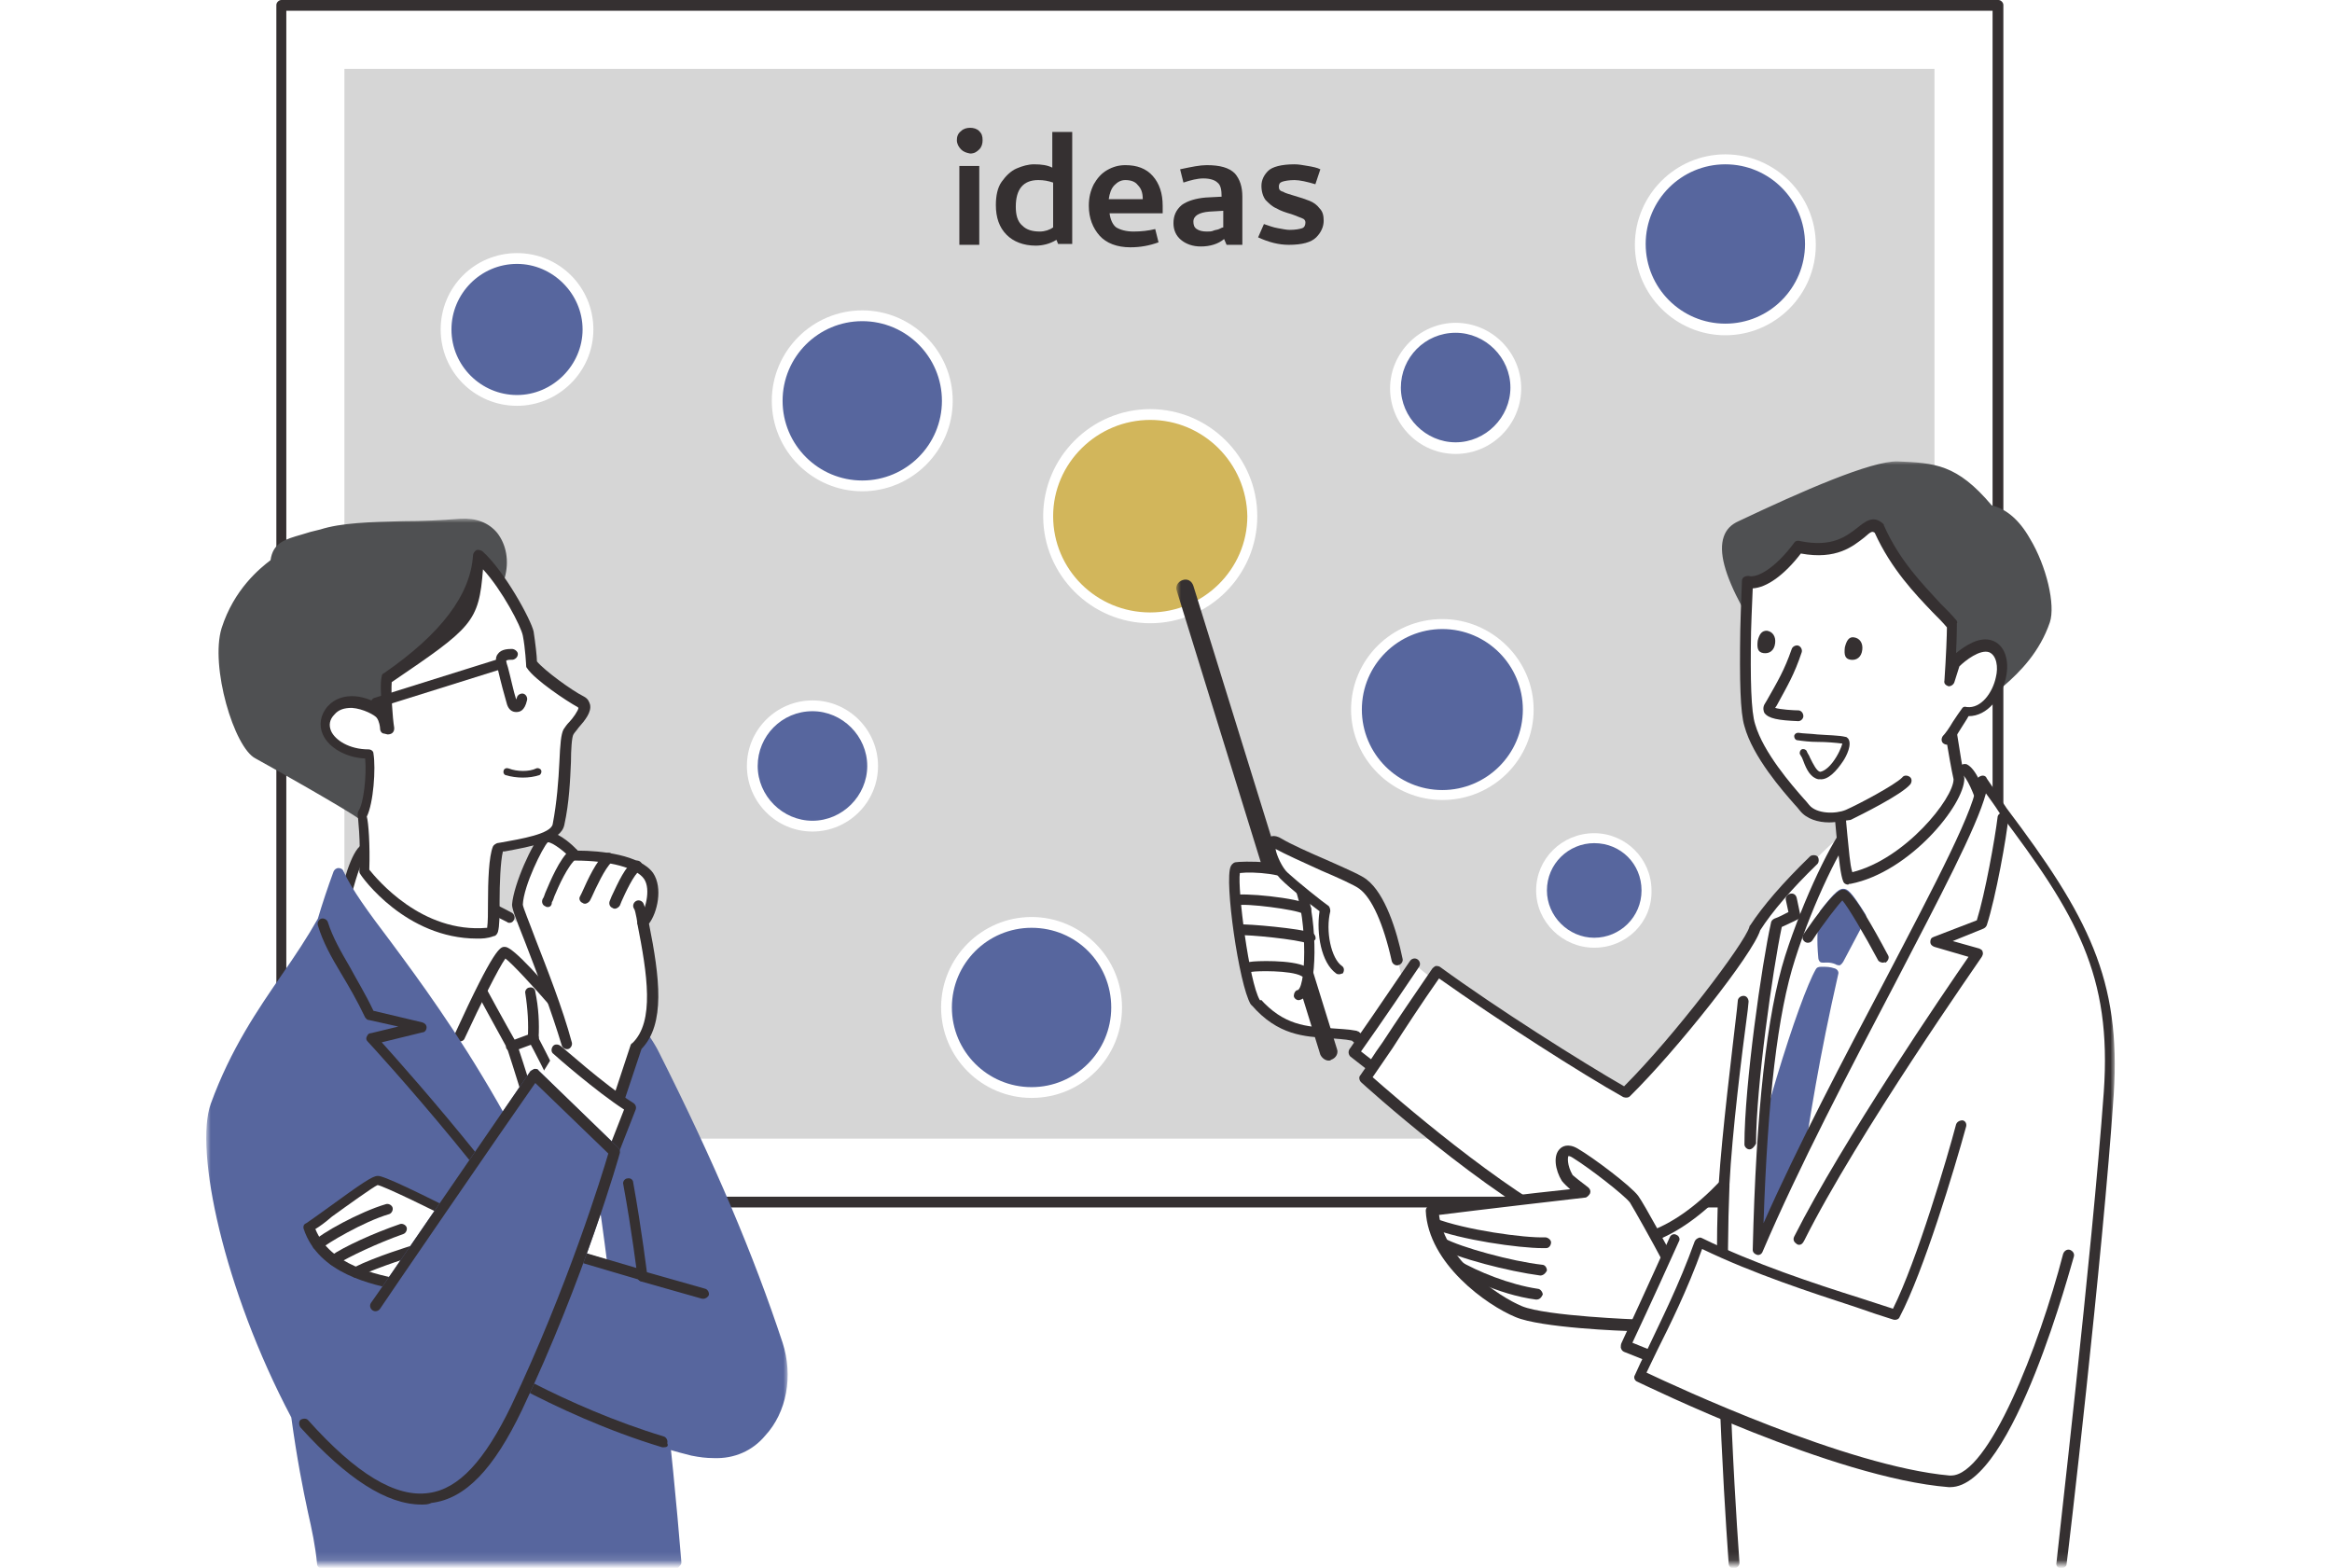 <?xml version="1.0" encoding="utf-8"?>
<!-- Generator: Adobe Illustrator 28.3.0, SVG Export Plug-In . SVG Version: 6.00 Build 0)  -->
<svg version="1.1" id="レイヤー_1" xmlns="http://www.w3.org/2000/svg" xmlns:xlink="http://www.w3.org/1999/xlink" x="0px"
	 y="0px" viewBox="0 0 281 189" style="enable-background:new 0 0 281 189;" xml:space="preserve">
<style type="text/css">
	.st0{fill:#FFFFFF;}
	.st1{fill:#353031;}
	.st2{fill:#D6D6D6;}
	.st3{fill:#D2B65B;}
	.st4{fill:#57669E;}
	.st5{fill:#FFFFFF;filter:url(#Adobe_OpacityMaskFilter);}
	.st6{mask:url(#mask0_893_8350_00000043441769373782584070000017934730915388715427_);}
	.st7{fill:#4F5052;}
	.st8{fill:#FFFFFF;filter:url(#Adobe_OpacityMaskFilter_00000159446095094355178140000003511806290064970131_);}
	.st9{mask:url(#mask1_893_8350_00000083795906173966860580000017088651273176897162_);}
</style>
<path class="st0" d="M240.8,0.6H33.9v144.2h206.9V0.6z"/>
<path class="st1" d="M240.8,145.5H33.9c-0.3,0-0.6-0.3-0.6-0.6V0.6c0-0.3,0.3-0.6,0.6-0.6h206.9c0.3,0,0.6,0.3,0.6,0.6v144.2
	C241.4,145.2,241.1,145.5,240.8,145.5z M34.5,144.2h205.6V1.3H34.5V144.2z"/>
<path class="st2" d="M233.8,137.9V7.6H40.9v130.3H233.8z"/>
<path class="st0" d="M233.8,138.5H40.9c-0.3,0-0.6-0.3-0.6-0.6V7.6c0-0.3,0.3-0.6,0.6-0.6h192.9c0.3,0,0.6,0.3,0.6,0.6v130.3
	C234.4,138.2,234.1,138.5,233.8,138.5z M41.5,137.2h191.6V8.3H41.5V137.2L41.5,137.2z"/>
<path class="st3" d="M138.6,74.5c6.8,0,12.3-5.5,12.3-12.3S145.4,50,138.6,50c-6.8,0-12.3,5.5-12.3,12.3S131.8,74.5,138.6,74.5z"/>
<path class="st0" d="M138.6,75.1c-7.1,0-12.9-5.8-12.9-12.9s5.8-12.9,12.9-12.9c7.1,0,12.9,5.8,12.9,12.9S145.7,75.1,138.6,75.1z
	 M138.6,50.6c-6.4,0-11.7,5.2-11.7,11.6c0,6.4,5.2,11.6,11.7,11.6c6.4,0,11.7-5.2,11.7-11.6C150.2,55.8,145,50.6,138.6,50.6z"/>
<path class="st4" d="M103.9,58.6c5.7,0,10.3-4.6,10.3-10.3S109.6,38,103.9,38c-5.7,0-10.3,4.6-10.3,10.3S98.2,58.6,103.9,58.6z"/>
<path class="st0" d="M103.9,59.2c-6,0-10.9-4.9-10.9-10.9s4.9-10.9,10.9-10.9c6,0,10.9,4.9,10.9,10.9S109.9,59.2,103.9,59.2z
	 M103.9,38.7c-5.3,0-9.6,4.3-9.6,9.6c0,5.3,4.3,9.6,9.6,9.6c5.3,0,9.6-4.3,9.6-9.6C113.5,43,109.2,38.7,103.9,38.7z"/>
<path class="st4" d="M175.4,54c4,0,7.3-3.3,7.3-7.3s-3.3-7.3-7.3-7.3c-4,0-7.3,3.3-7.3,7.3S171.4,54,175.4,54z"/>
<path class="st0" d="M175.4,54.7c-4.4,0-7.9-3.6-7.9-7.9s3.6-7.9,7.9-7.9c4.4,0,7.9,3.6,7.9,7.9S179.8,54.7,175.4,54.7z M175.4,40.1
	c-3.7,0-6.6,3-6.6,6.6s3,6.6,6.6,6.6c3.6,0,6.6-3,6.6-6.6S179,40.1,175.4,40.1z"/>
<path class="st4" d="M207.9,39.7c5.7,0,10.3-4.6,10.3-10.3s-4.6-10.3-10.3-10.3s-10.3,4.6-10.3,10.3S202.2,39.7,207.9,39.7z"/>
<path class="st0" d="M207.9,40.4c-6,0-10.9-4.9-10.9-10.9s4.9-10.9,10.9-10.9s10.9,4.9,10.9,10.9S213.9,40.4,207.9,40.4z
	 M207.9,19.8c-5.3,0-9.6,4.3-9.6,9.6s4.3,9.6,9.6,9.6s9.6-4.3,9.6-9.6S213.2,19.8,207.9,19.8z"/>
<path class="st4" d="M124.3,131.7c5.7,0,10.3-4.6,10.3-10.3c0-5.7-4.6-10.3-10.3-10.3c-5.7,0-10.3,4.6-10.3,10.3
	C114.1,127.1,118.7,131.7,124.3,131.7z"/>
<path class="st0" d="M124.3,132.3c-6,0-10.9-4.9-10.9-10.9s4.9-10.9,10.9-10.9c6,0,10.9,4.9,10.9,10.9S130.4,132.3,124.3,132.3z
	 M124.3,111.8c-5.3,0-9.6,4.3-9.6,9.6s4.3,9.6,9.6,9.6c5.3,0,9.6-4.3,9.6-9.6S129.7,111.8,124.3,111.8z"/>
<path class="st4" d="M97.9,99.6c4,0,7.3-3.3,7.3-7.3c0-4-3.3-7.3-7.3-7.3c-4,0-7.3,3.3-7.3,7.3C90.6,96.3,93.8,99.6,97.9,99.6z"/>
<path class="st0" d="M97.9,100.2c-4.4,0-7.9-3.6-7.9-7.9c0-4.4,3.6-7.9,7.9-7.9c4.4,0,7.9,3.6,7.9,7.9
	C105.8,96.7,102.2,100.2,97.9,100.2z M97.9,85.7c-3.7,0-6.6,3-6.6,6.6c0,3.6,3,6.6,6.6,6.6c3.6,0,6.6-3,6.6-6.6
	C104.5,88.7,101.5,85.7,97.9,85.7z"/>
<path class="st4" d="M192.1,113.6c3.5,0,6.3-2.8,6.3-6.3c0-3.5-2.8-6.3-6.3-6.3c-3.5,0-6.3,2.8-6.3,6.3
	C185.8,110.7,188.6,113.6,192.1,113.6z"/>
<path class="st0" d="M192.1,114.2c-3.8,0-7-3.1-7-6.9c0-3.8,3.1-6.9,7-6.9c3.8,0,6.9,3.1,6.9,6.9C199.1,111.1,196,114.2,192.1,114.2
	z M192.1,101.6c-3.1,0-5.7,2.5-5.7,5.7c0,3.1,2.6,5.7,5.7,5.7s5.7-2.5,5.7-5.7C197.8,104.1,195.3,101.6,192.1,101.6z"/>
<path class="st4" d="M173.8,95.8c5.7,0,10.3-4.6,10.3-10.3c0-5.7-4.6-10.3-10.3-10.3c-5.7,0-10.3,4.6-10.3,10.3
	C163.5,91.2,168.1,95.8,173.8,95.8z"/>
<path class="st0" d="M173.8,96.4c-6,0-11-4.9-11-10.9c0-6,4.9-10.9,11-10.9c6,0,11,4.9,11,10.9C184.8,91.5,179.9,96.4,173.8,96.4z
	 M173.8,75.8c-5.3,0-9.7,4.3-9.7,9.7c0,5.3,4.3,9.7,9.7,9.7c5.3,0,9.7-4.3,9.7-9.7C183.5,80.2,179.2,75.8,173.8,75.8z"/>
<path class="st4" d="M62.3,48.3c4.7,0,8.6-3.8,8.6-8.6s-3.8-8.6-8.6-8.6c-4.7,0-8.6,3.8-8.6,8.6S57.5,48.3,62.3,48.3z"/>
<path class="st0" d="M62.3,48.9c-5.1,0-9.2-4.1-9.2-9.2s4.1-9.2,9.2-9.2s9.2,4.1,9.2,9.2S67.3,48.9,62.3,48.9z M62.3,31.8
	c-4.4,0-7.9,3.6-7.9,7.9c0,4.4,3.6,7.9,7.9,7.9s7.9-3.6,7.9-7.9C70.2,35.4,66.6,31.8,62.3,31.8z"/>
<path class="st1" d="M115.8,18c-0.3-0.3-0.5-0.7-0.5-1.1c0-0.4,0.1-0.8,0.5-1.1c0.3-0.3,0.7-0.4,1.1-0.4c0.4,0,0.8,0.1,1.1,0.4
	c0.3,0.3,0.4,0.6,0.4,1.1c0,0.4-0.1,0.8-0.4,1.1c-0.3,0.3-0.6,0.5-1.1,0.5C116.4,18.4,116.1,18.3,115.8,18z M115.6,20v9.5h2.4V20
	H115.6z"/>
<path class="st1" d="M129.2,15.9v13.5h-1.7l-0.2-0.5c-0.8,0.5-1.7,0.7-2.5,0.7c-1.5,0-2.7-0.5-3.5-1.3c-0.9-0.9-1.3-2.1-1.3-3.6
	c0-1.1,0.2-2.1,0.7-2.8c0.5-0.7,1.1-1.3,1.8-1.6c0.7-0.3,1.4-0.5,2.1-0.5c0.9,0,1.6,0.1,2.2,0.4v-4.3H129.2L129.2,15.9z M125.1,21.7
	c-1.8,0-2.7,1.1-2.7,3.2c0,1,0.2,1.8,0.8,2.3c0.5,0.5,1.2,0.7,2.1,0.7c0.6,0,1.2-0.2,1.6-0.5V22C126.3,21.8,125.8,21.7,125.1,21.7z"
	/>
<path class="st1" d="M135.6,19.9c1.4,0,2.5,0.4,3.3,1.3c0.8,0.9,1.2,2.1,1.2,3.6v0.9h-6.4c0.1,0.8,0.4,1.4,0.8,1.7
	c0.5,0.3,1.2,0.5,2.1,0.5c0.9,0,1.8-0.1,2.6-0.3l0.4,1.6c-1.1,0.4-2.2,0.6-3.4,0.6c-1.6,0-2.9-0.5-3.7-1.4c-0.8-0.9-1.3-2.1-1.3-3.6
	c0-1,0.2-1.8,0.6-2.6c0.4-0.7,0.9-1.3,1.6-1.7C134.1,20.1,134.8,19.9,135.6,19.9L135.6,19.9z M135.6,21.7c-0.5,0-0.9,0.2-1.3,0.6
	c-0.4,0.4-0.6,1-0.7,1.7h4.1c0-0.8-0.2-1.3-0.6-1.7C136.8,21.9,136.3,21.7,135.6,21.7z"/>
<path class="st1" d="M145.4,19.9c1.6,0,2.7,0.3,3.4,1c0.6,0.7,0.9,1.6,0.9,2.8v5.8h-1.9l-0.3-0.7c-0.7,0.6-1.7,0.9-2.8,0.9
	c-1,0-1.8-0.3-2.4-0.8c-0.6-0.5-0.9-1.2-0.9-2c0-0.9,0.3-1.6,1-2.2c0.7-0.5,1.7-0.8,2.9-0.9l1.9-0.1c0-0.8-0.1-1.4-0.5-1.7
	c-0.3-0.3-0.9-0.5-1.7-0.5c-0.7,0-1.5,0.2-2.4,0.5l-0.4-1.6C143.6,20.1,144.6,19.9,145.4,19.9L145.4,19.9z M147.4,25.4l-1.7,0.1
	c-1.2,0.1-1.9,0.5-1.9,1.2c0,0.4,0.1,0.7,0.4,0.9c0.3,0.2,0.7,0.3,1.2,0.3c0.3,0,0.6,0,0.8-0.1c0.2-0.1,0.5-0.1,0.7-0.2
	c0.2-0.1,0.4-0.2,0.5-0.2L147.4,25.4L147.4,25.4z"/>
<path class="st1" d="M152.3,27c0.6,0.2,1.1,0.4,1.7,0.5c0.6,0.1,1,0.2,1.4,0.2c0.7,0,1.2-0.1,1.5-0.2c0.3-0.1,0.4-0.4,0.4-0.7
	c0-0.2-0.1-0.4-0.4-0.5c-0.3-0.1-0.7-0.3-1.3-0.5c-0.7-0.2-1.3-0.4-1.8-0.7c-0.5-0.2-0.9-0.6-1.3-1c-0.3-0.4-0.5-1-0.5-1.7
	c0-0.7,0.3-1.3,0.8-1.8c0.5-0.5,1.6-0.8,3.2-0.8c0.5,0,1,0.1,1.6,0.2c0.6,0.1,1.1,0.2,1.5,0.4l-0.6,1.8c-1-0.3-1.9-0.5-2.5-0.5
	c-0.7,0-1.2,0.1-1.5,0.2s-0.4,0.3-0.4,0.6c0,0.3,0.1,0.5,0.5,0.6c0.3,0.2,0.8,0.3,1.4,0.5c0.7,0.2,1.3,0.4,1.8,0.6
	c0.5,0.2,0.9,0.5,1.2,0.9c0.4,0.4,0.5,0.9,0.5,1.5c0,0.7-0.3,1.4-0.9,2c-0.6,0.6-1.7,0.9-3.3,0.9c-1.2,0-2.4-0.3-3.7-0.9L152.3,27
	L152.3,27z"/>
<defs>
	<filter id="Adobe_OpacityMaskFilter" filterUnits="userSpaceOnUse" x="141.8" y="55.5" width="113" height="133.5">
		<feColorMatrix  type="matrix" values="1 0 0 0 0  0 1 0 0 0  0 0 1 0 0  0 0 0 1 0"/>
	</filter>
</defs>
<mask maskUnits="userSpaceOnUse" x="141.8" y="55.5" width="113" height="133.5" id="mask0_893_8350_00000043441769373782584070000017934730915388715427_">
	<path class="st5" d="M263,50H138.6v138.4H263V50z"/>
</mask>
<g class="st6">
	<path class="st0" d="M151.3,120.7c4.2,4.8,8.4,3.3,11.9,4.1l4.6,4l5.6-7.2l-4.7-4.4c0,0-4-9.5-7.4-10.9c-3.5-1.3-10.1,0-10.1,0
		C150.3,106.8,148.9,111.3,151.3,120.7L151.3,120.7z"/>
	<path class="st1" d="M167.8,129.5c-0.1,0-0.3-0.1-0.4-0.2l-4.5-3.9c-0.9-0.2-1.8-0.2-2.8-0.3c-2.9-0.2-6.1-0.3-9.3-4
		c-0.2-0.3-0.2-0.7,0.1-0.9c0.3-0.2,0.7-0.2,0.9,0.1c2.9,3.3,5.7,3.4,8.5,3.6c1.1,0.1,2.1,0.1,3.1,0.3c0.1,0,0.2,0.1,0.3,0.1l4.6,4
		c0.3,0.2,0.3,0.6,0.1,0.9C168.2,129.4,168,129.5,167.8,129.5L167.8,129.5z"/>
	<path class="st1" d="M160.1,127.8c-0.4,0-0.8-0.3-1-0.7l-17.3-55.9c-0.2-0.5,0.1-1.1,0.7-1.3c0.6-0.2,1.1,0.1,1.3,0.7l17.3,55.8
		c0.2,0.5-0.1,1.1-0.7,1.3C160.3,127.8,160.2,127.8,160.1,127.8z"/>
	<path class="st0" d="M156.5,119.8c1.8-0.3,1.7-10.7-0.2-13.9c-0.7-1.6-6.3-1.6-7.2-1.5c-1,0.2,0.8,13.8,2.3,16.2"/>
	<path class="st1" d="M151.3,121.3c-0.2,0-0.4-0.1-0.6-0.3c-1.4-2.3-3.2-14.9-2.4-16.6c0.2-0.4,0.5-0.5,0.6-0.5
		c0.5-0.1,6.9-0.4,7.9,1.8c1.7,2.9,2.1,11.3,0.9,13.8c-0.3,0.6-0.7,0.9-1.1,1c-0.3,0.1-0.7-0.2-0.7-0.5c0-0.3,0.2-0.7,0.5-0.7
		c1.1-0.7,1.1-9.9-0.7-12.9c-0.5-1.1-4.7-1.4-6.3-1.2c-0.3,1.9,1.1,13.1,2.4,15.3c0.2,0.3,0.1,0.7-0.2,0.9
		C151.5,121.3,151.4,121.4,151.3,121.3L151.3,121.3z"/>
	<path class="st1" d="M157.4,110.2c-0.1,0-0.2,0-0.4-0.1c-0.8-0.5-7-1.3-7.9-1c-0.3,0.1-0.7,0-0.8-0.3c-0.1-0.3,0-0.7,0.3-0.9
		c0.9-0.4,7.9,0.3,9.1,1.1c0.3,0.2,0.4,0.6,0.2,0.9C157.8,110.1,157.6,110.1,157.4,110.2L157.4,110.2z"/>
	<path class="st1" d="M157.8,113.7c0,0-0.2,0-0.2,0c-1.1-0.5-7.3-1.1-8.2-1c-0.4,0-0.7-0.2-0.7-0.6c0-0.3,0.2-0.7,0.6-0.7
		c1-0.1,7.5,0.5,8.8,1c0.3,0.1,0.5,0.5,0.4,0.8C158.2,113.5,158,113.7,157.8,113.7L157.8,113.7z"/>
	<path class="st1" d="M157.1,117.7c0,0-0.2,0-0.3-0.1c-1.3-0.7-5.4-0.6-5.9-0.5c-0.3,0.1-0.7-0.2-0.7-0.5c-0.1-0.3,0.1-0.7,0.5-0.7
		c0.4-0.1,5-0.3,6.7,0.6c0.3,0.2,0.4,0.6,0.3,0.9C157.5,117.6,157.3,117.8,157.1,117.7L157.1,117.7z"/>
	<path class="st0" d="M168.8,117.4c0,0-1.4-8.5-4.4-10.9c-1.1-0.8-8-3.6-10.1-4.9s-0.5,2.9,0.7,4c1.2,1.1,4.2,3.5,4.9,4
		c-0.6,2.4,0,6.1,1.6,7.2"/>
	<path class="st1" d="M161.4,117.4c-0.1,0-0.3,0-0.4-0.1c-1.8-1.3-2.4-4.8-2-7.5c-1.1-0.8-3.6-2.8-4.6-3.8c-0.9-0.8-2.5-3.9-1.7-4.9
		c0.2-0.2,0.7-0.7,1.8,0c1,0.6,3.2,1.6,5.3,2.5c2.7,1.2,4.3,1.9,4.9,2.4c2.2,1.7,3.6,6.1,4.3,9.5c0.1,0.3-0.1,0.7-0.5,0.8
		c-0.3,0.1-0.7-0.1-0.8-0.5c-1-4.5-2.4-7.6-3.9-8.7c-0.5-0.4-2.7-1.4-4.6-2.2c-2.2-1-4.4-2-5.5-2.6h0c0.1,0.7,0.8,2.3,1.5,2.9
		c1.2,1.1,4.2,3.5,4.8,3.9c0.2,0.1,0.3,0.4,0.3,0.7c-0.6,2.4,0.1,5.7,1.4,6.6c0.3,0.2,0.3,0.6,0.1,0.9
		C161.7,117.3,161.5,117.4,161.4,117.4L161.4,117.4z"/>
	<path class="st0" d="M181,124.2c0,0-9.1-6.6-10.5-8c0,0-7.1,10.4-7.3,10.7l8.7,6.8"/>
	<path class="st1" d="M171.8,134.2c-0.1,0-0.3,0-0.4-0.1l-8.7-6.8c-0.1-0.1-0.2-0.3-0.2-0.5c0-0.2,0.1-0.4,0.2-0.5
		c0.3-0.4,4.5-6.5,7.2-10.5c0.2-0.3,0.6-0.4,0.9-0.2c0.3,0.2,0.4,0.6,0.2,0.9c-4.5,6.7-6.3,9.2-7,10.2l8.2,6.4
		c0.3,0.2,0.3,0.6,0.1,0.9C172.2,134.2,172,134.2,171.8,134.2L171.8,134.2z"/>
	<path class="st0" d="M238.9,97c0,0-1-3.6-2.2-4.2c-0.5-0.2-16.2,10-16.5,10.3c-9.1,10.8-11.3,35.7-9.6,67.5l35.8-55.2L238.9,97z"/>
	<path class="st4" d="M221.1,117.4c-3.4,14.8-4.1,22.9-6.1,35.1l-5.6-0.6c2.9-14.8,8.1-31.2,10.2-34.7
		C220.1,117.2,220.4,117.1,221.1,117.4z"/>
	<path class="st4" d="M214.9,153.1C214.9,153.1,214.9,153.1,214.9,153.1l-5.7-0.6c-0.2,0-0.3-0.1-0.5-0.3c-0.1-0.1-0.1-0.3-0.1-0.5
		c3-15.2,8.2-31.4,10.2-34.9c0.1-0.2,0.3-0.3,0.6-0.3h0.3c0.4,0,0.8,0,1.4,0.2c0.3,0.1,0.5,0.4,0.4,0.7c-2.3,10.1-3.4,17.1-4.5,24.5
		c-0.5,3.3-1,6.8-1.7,10.6C215.5,152.9,215.2,153.1,214.9,153.1z M210.1,151.3l4.3,0.5c0.6-3.6,1.1-6.8,1.6-10
		c1.1-7.3,2.1-14.1,4.4-24c-0.1,0-0.3,0-0.5,0C217.8,121.8,213,136.8,210.1,151.3L210.1,151.3z"/>
	<path class="st4" d="M222.1,107.8c-0.4,0-1.4,1.2-2.3,2.4c-0.2,1.4-0.2,3-0.1,5.2c0,0,0.9-0.2,1.8,0.3c0.9-1.7,2-3.8,2.7-5.1
		C223.3,109.1,222.4,107.8,222.1,107.8z"/>
	<path class="st4" d="M221.5,116.3c0,0-0.2,0-0.3-0.1c-0.7-0.3-1.3-0.2-1.4-0.2c-0.2,0-0.4,0-0.5-0.1c-0.1-0.1-0.2-0.3-0.2-0.5
		c-0.2-2.1-0.1-3.7,0.1-5.3c0-0.1,0.1-0.2,0.1-0.3c1.9-2.5,2.4-2.7,2.8-2.7c0.5,0,0.9,0.2,2.7,3.1c0.1,0.2,0.1,0.4,0,0.6
		c-0.7,1.3-1.8,3.4-2.7,5.1C221.9,116.2,221.7,116.4,221.5,116.3L221.5,116.3z M220.3,114.7c0.2,0,0.6,0.1,0.9,0.2
		c0.8-1.5,1.7-3.1,2.3-4.3c-0.8-1.3-1.2-1.8-1.4-2.1c-0.2,0.2-0.7,0.7-1.6,2C220.2,111.7,220.2,113.1,220.3,114.7L220.3,114.7z"/>
	<path class="st1" d="M238.9,97.6c-0.3,0-0.5-0.2-0.6-0.5c-0.4-1.3-1.3-3.5-1.9-3.8c-0.3-0.2-0.4-0.6-0.3-0.9
		c0.2-0.3,0.6-0.4,0.9-0.3c1.4,0.7,2.3,4,2.5,4.6c0.1,0.3-0.1,0.7-0.4,0.8C239,97.6,238.9,97.6,238.9,97.6z"/>
	<path class="st1" d="M226.9,116c-0.2,0-0.5-0.1-0.6-0.3c-1.6-3-3.6-6.4-4.3-7.2c-0.5,0.5-2.3,2.8-3.6,4.8c-0.2,0.3-0.6,0.4-0.9,0.2
		c-0.3-0.2-0.4-0.6-0.2-0.9c3.7-5.4,4.5-5.4,4.8-5.4c0.4,0,1.2,0,5.4,7.9c0.2,0.3,0,0.7-0.3,0.9C227.1,115.9,227,116,226.9,116
		L226.9,116z"/>
	<path class="st0" d="M241.3,97.6c-1.2-1.6-2.4-3.6-2.4-3.6c0.1,5.4-17.7,34.5-27.1,56.6c0.4-15,1.5-27.6,3.9-35.2
		c2.2-6.9,5.8-14.2,7.2-15.7c0,0-7.9,6.8-11.5,12.2c-0.6,2.4-9.6,14-15.6,19.8c-4.9-2.7-15.2-9.2-22.7-14.7
		c-3.5,5.1-6.6,9.9-8.7,12.9c0,0,14.8,13.6,25.6,18.7c4.6,2.2,10.5,1.7,17.7-5.9c-0.8,19.7,1.2,45.6,1.2,45.6h39.5
		c0,0,4.3-37.1,5.7-56.7C255,117.5,250.7,109.9,241.3,97.6L241.3,97.6z"/>
	<path class="st1" d="M248.4,189C248.4,189,248.3,189,248.4,189c-0.4,0-0.7-0.3-0.6-0.7c0-0.4,4.3-37.3,5.7-56.7
		c1-14.1-3.3-21.4-12.6-33.7c-0.5-0.8-1.1-1.6-1.6-2.3c-1.1,4.1-5.6,12.6-11,23c-5.4,10.3-11.5,21.9-15.9,32.2
		c-0.1,0.3-0.4,0.5-0.7,0.4c-0.3-0.1-0.5-0.3-0.5-0.6c0.4-16.8,1.7-28.4,3.9-35.4c2.2-6.9,5.8-14.3,7.4-15.9c0.2-0.2,0.7-0.3,0.9,0
		c0.2,0.2,0.3,0.7,0,0.9c-1.3,1.3-4.9,8.4-7.1,15.4c-2.1,6.5-3.3,16.9-3.8,31.8c4.2-9.5,9.7-19.9,14.6-29.2
		c6-11.5,11.2-21.3,11.1-24.1c0-0.3,0.2-0.5,0.5-0.6c0.3-0.1,0.6,0,0.7,0.3c0,0,1.3,1.9,2.4,3.6c9.8,13,13.8,20.6,12.9,34.5
		c-1.3,19.4-5.6,56.3-5.7,56.7C249,188.7,248.7,189,248.4,189L248.4,189z"/>
	<path class="st1" d="M208.9,189c-0.3,0-0.6-0.2-0.6-0.6c0-0.2-1.9-24.8-1.3-44c-6,5.8-11.8,7.4-17.2,4.8
		c-10.7-5.1-25.6-18.6-25.8-18.8c-0.2-0.2-0.3-0.6-0.1-0.8c0.8-1.1,1.6-2.5,2.7-4c1.7-2.6,3.8-5.7,6-8.9c0.1-0.1,0.2-0.2,0.4-0.3
		c0.2,0,0.3,0,0.5,0.1c7,5.1,17,11.4,22.2,14.4c6.1-6.1,14.5-17.2,15.1-19.2c0-0.1,0-0.1,0.1-0.2c1.5-2.3,3.9-5.1,7.2-8.3
		c0.2-0.2,0.7-0.2,0.9,0c0.2,0.2,0.2,0.7,0,0.9c-3.1,3-5.5,5.8-6.9,8c-0.9,2.9-10.1,14.5-15.7,20c-0.2,0.2-0.5,0.2-0.8,0.1
		c-5-2.8-15-9.2-22.2-14.3c-2.1,3-4,5.9-5.6,8.4c-0.9,1.3-1.7,2.5-2.4,3.5c2.5,2.2,15.5,13.6,25,18.2c5.2,2.5,10.9,0.6,16.9-5.7
		c0.2-0.2,0.5-0.2,0.7-0.1c0.2,0.1,0.4,0.3,0.4,0.6c-0.8,19.4,1.2,45.3,1.2,45.5C209.6,188.7,209.3,189,208.9,189L208.9,189
		L208.9,189z"/>
	<path class="st1" d="M216.8,150c0,0-0.2,0-0.3-0.1c-0.3-0.2-0.5-0.5-0.3-0.9c5.8-11.5,18.3-29.8,21-33.7l-4.1-1.2
		c-0.3-0.1-0.5-0.3-0.5-0.6c0-0.3,0.1-0.5,0.4-0.6l5.2-2c1-3.2,2.2-9.9,2.5-12.4c0-0.3,0.3-0.6,0.7-0.6c0.4,0,0.6,0.3,0.6,0.7
		c-0.2,2.2-1.5,9.5-2.6,12.9c-0.1,0.2-0.2,0.3-0.4,0.4l-3.7,1.5l3.2,0.9c0.2,0.1,0.4,0.2,0.4,0.4c0.1,0.2,0,0.4-0.1,0.6
		c-0.1,0.2-15,21.4-21.4,34.2C217.2,149.9,217,150,216.8,150L216.8,150z"/>
	<path class="st1" d="M210.8,138.5c-0.3,0-0.6-0.3-0.6-0.6c0-7.1,2.1-21.8,3.2-26.7c0-0.2,0.2-0.4,0.4-0.5c0.6-0.2,1.3-0.6,1.7-0.8
		l-0.3-1.4c-0.1-0.3,0.1-0.7,0.5-0.8c0.4-0.1,0.7,0.1,0.8,0.5l0.4,1.9c0.1,0.3-0.1,0.6-0.3,0.7c0,0-1,0.5-1.9,0.9
		c-1.1,5.2-3.1,19.3-3.1,26.1C211.4,138.2,211.1,138.5,210.8,138.5L210.8,138.5z"/>
	<path class="st1" d="M207.7,143.4C207.7,143.4,207.7,143.4,207.7,143.4c-0.4,0-0.7-0.3-0.6-0.7c0.4-6.2,1.6-15.9,2.2-21.1l0.1-1
		c0-0.3,0.3-0.6,0.7-0.6c0.4,0,0.6,0.4,0.6,0.7l-0.1,1c-0.7,5.2-1.9,14.9-2.2,21C208.3,143.1,208,143.4,207.7,143.4z"/>
	<path class="st0" d="M207.6,155.6l-6.8-3.8c0,0-3.2-6-4-7.1c-0.8-1.1-5.2-4.4-7.1-5.5c-1.8-1.1-2,1.1-0.9,3
		c0.2,0.3,2.1,1.7,2.1,1.7s-15.5,1.8-18.3,2.1c0.3,6.1,7.4,10.9,10.4,12.2c3.1,1.3,14.2,1.6,14.2,1.6l5.4,2.6"/>
	<path class="st1" d="M202.5,163c0,0-0.2,0-0.3-0.1l-5.3-2.5c-1.3,0-11.3-0.4-14.3-1.7c-3.4-1.4-10.5-6.4-10.8-12.8
		c0-0.3,0.2-0.6,0.6-0.7c2.3-0.2,12.8-1.5,16.8-1.9c-0.8-0.7-0.9-0.9-1-1c-0.8-1.3-1.1-3.1-0.2-3.9c0.2-0.2,0.9-0.7,2.1,0
		c1.9,1.1,6.4,4.5,7.3,5.7c0.8,1.1,3.9,6.9,4.1,7.2c0.2,0.3,0,0.7-0.3,0.9c-0.3,0.2-0.7,0-0.9-0.3c-1.1-2.1-3.4-6.2-3.9-7
		c-0.7-0.9-4.8-4.1-6.9-5.4c-0.3-0.2-0.5-0.2-0.5-0.2c-0.1,0.1-0.2,1.1,0.5,2.3c0.1,0.1,1.1,0.9,1.9,1.5c0.2,0.2,0.3,0.4,0.2,0.7
		c-0.1,0.2-0.3,0.4-0.5,0.5c-0.1,0-13.8,1.6-17.7,2.1c0.7,5.4,7.1,9.8,10,11c2.9,1.2,13.9,1.6,14,1.6c0.1,0,0.2,0,0.3,0.1l5.4,2.6
		c0.3,0.1,0.5,0.5,0.3,0.9C203,162.9,202.8,163.1,202.5,163L202.5,163z"/>
	<path class="st1" d="M185.9,150.4c-2.9,0-9.9-1-13.4-2.4c-0.3-0.1-0.5-0.5-0.4-0.8c0.1-0.3,0.5-0.5,0.8-0.4
		c3.6,1.4,10.8,2.4,13.3,2.3c0.3,0,0.7,0.3,0.7,0.6c0,0.3-0.2,0.7-0.6,0.7C186.2,150.4,186,150.4,185.9,150.4L185.9,150.4z"/>
	<path class="st1" d="M185.6,153.7C185.6,153.7,185.5,153.7,185.6,153.7c-3.8-0.5-10.1-2.1-12.3-3.4c-0.3-0.2-0.4-0.6-0.2-0.9
		c0.2-0.3,0.6-0.4,0.9-0.2c2,1.1,8.2,2.8,11.8,3.2c0.4,0,0.6,0.4,0.6,0.7C186.2,153.5,185.9,153.7,185.6,153.7z"/>
	<path class="st1" d="M185.1,156.6C185.1,156.6,185.1,156.6,185.1,156.6c-4.7-0.6-9.2-3.1-10-3.6c-0.3-0.2-0.4-0.6-0.2-0.9
		c0.2-0.3,0.6-0.4,0.9-0.2c2.2,1.3,6.1,2.9,9.5,3.4c0.3,0,0.6,0.4,0.6,0.7C185.7,156.4,185.5,156.6,185.1,156.6L185.1,156.6z"/>
	<path class="st0" d="M213.6,155.5c0,0-10.2-4.9-11.8-6.1c0,0-5.7,12.6-5.9,12.8l10.3,4.1"/>
	<path class="st1" d="M206.2,167c0,0-0.2,0-0.2,0l-10.3-4.1c-0.2-0.1-0.3-0.2-0.4-0.5c0-0.2,0-0.4,0.1-0.6c0.2-0.4,3.6-7.8,5.8-12.7
		c0.1-0.3,0.5-0.5,0.8-0.3c0.3,0.1,0.5,0.5,0.3,0.8c-3.6,8-5.1,11.1-5.6,12.2l9.6,3.9c0.3,0.1,0.5,0.5,0.3,0.8
		C206.7,166.8,206.5,167,206.2,167L206.2,167z"/>
	<path class="st0" d="M236.1,135.7c-1.4,4.9-5.1,17.4-8,22.8c-5.3-1.8-15.2-4.7-23.5-8.7c-2.6,7.3-5.6,12.7-7.1,16.1
		c0,0,23.5,11.6,37.3,12.7c5.6,0.5,11.9-17.8,14.3-27.1"/>
	<path class="st1" d="M235,179.2c0,0-0.2,0-0.2,0c-13.8-1.1-36.6-12.3-37.5-12.7c-0.3-0.1-0.5-0.5-0.3-0.8c0.4-0.9,0.9-2,1.6-3.3
		c1.5-3.2,3.7-7.5,5.6-12.8c0.1-0.2,0.2-0.3,0.4-0.4c0.2-0.1,0.3-0.1,0.5,0c6.3,3.1,13.6,5.5,19,7.2c1.5,0.5,2.8,0.9,4,1.3
		c2.9-5.8,6.6-18.4,7.6-22.2c0.1-0.3,0.4-0.5,0.8-0.5c0.4,0.1,0.5,0.5,0.4,0.8c-1.4,5.1-5.1,17.4-8,22.9c-0.1,0.3-0.5,0.4-0.8,0.3
		c-1.3-0.4-2.8-0.9-4.5-1.5c-5.2-1.7-12.3-4-18.5-7c-1.8,5-3.9,9.2-5.4,12.2c-0.5,1-0.9,1.9-1.3,2.7c3.6,1.7,24.2,11.3,36.5,12.4
		c0.1,0,0.1,0,0.2,0c4.5,0,10.6-15.5,13.5-26.7c0.1-0.3,0.4-0.6,0.8-0.5c0.3,0.1,0.6,0.4,0.5,0.8C249.7,151.9,242.6,179.2,235,179.2
		z"/>
	<path class="st0" d="M221.1,93.9c0.8,3.5,1.1,10.7,1.7,12c6.8-1.4,13.3-9.2,13.2-12c-0.5-2.4-1.5-8.5-1.9-12.4"/>
	<path class="st1" d="M222.7,106.6c-0.2,0-0.5-0.1-0.6-0.4c-0.3-0.7-0.5-2.5-0.8-5.4c-0.2-2.4-0.5-5.1-0.9-6.8
		c-0.1-0.3,0.1-0.7,0.5-0.8c0.3-0.1,0.7,0.1,0.8,0.5c0.4,1.8,0.7,4.5,0.9,6.9c0.2,1.8,0.3,3.6,0.6,4.5c6.4-1.6,12.2-8.9,12.2-11.2
		c-0.5-2.2-1.5-8.4-1.9-12.3c0-0.3,0.2-0.7,0.6-0.7c0.4-0.1,0.7,0.2,0.7,0.6c0.5,3.8,1.5,10,1.9,12.3c0,3.2-6.6,11.3-13.7,12.7
		C222.8,106.5,222.8,106.5,222.7,106.6L222.7,106.6z"/>
	<path class="st7" d="M239.6,61.4c-4.1-4.9-6.6-5-11-5.3c-3.2-0.1-11.6,3.7-18.9,7.1c-2.1,1-2.4,3.5,0.8,9.4c0-0.9,0.1-1.8,0.1-2.6
		c1.6,0.4,4-1.3,6.1-4.2c7.1,1.5,7.7-4,9.7-2.2c2.6,5.8,6.7,9,8.8,11.6c0,0-0.1,3.2-0.3,6.7l0.6-2.1c0,0,2.6-2.6,4.4-1.9
		c1.4,0.5,1.6,2.4,1,4.2c2.2-1.9,4.3-4.2,5.4-7.5C247.3,71.7,244.2,62.2,239.6,61.4z"/>
	<path class="st7" d="M240.9,82.7c-0.1,0-0.2,0-0.3-0.1c-0.2-0.2-0.4-0.5-0.3-0.7c0.4-1.4,0.3-3-0.6-3.4c-1.1-0.4-2.9,1-3.6,1.7
		l-0.6,1.9c-0.1,0.3-0.4,0.5-0.7,0.5c-0.3-0.1-0.6-0.3-0.5-0.7c0.2-2.9,0.3-5.6,0.3-6.4c-0.5-0.6-1-1.1-1.7-1.8
		c-2.1-2.2-5-5.2-7-9.6c-0.3-0.2-0.4-0.2-1.3,0.6c-1.3,1-3.3,2.7-7.6,1.9c-2,2.6-4.1,4.1-5.8,4.2l-0.1,2c0,0.3-0.2,0.5-0.5,0.6
		c-0.3,0.1-0.6-0.1-0.7-0.3c-2.1-3.9-2.8-6.6-2.2-8.4c0.3-0.9,0.9-1.5,1.8-1.9c7.6-3.6,16-7.3,19.2-7.2c4.4,0.2,7.1,0.3,11.3,5.3
		c1.7,0.4,3.3,1.7,4.6,4c2,3.3,3.1,8,2.4,10.1c-1.2,3.5-3.5,5.9-5.6,7.7C241.2,82.7,241.1,82.7,240.9,82.7L240.9,82.7z M239.2,77.2
		c0.3,0,0.6,0,0.9,0.1c1.1,0.4,1.7,1.6,1.7,3.1c1.5-1.5,3-3.4,3.9-5.9c0.5-1.6-0.4-5.8-2.3-9c-0.8-1.4-2.2-3.1-4-3.4
		c-0.1,0-0.3-0.1-0.4-0.2c-3.9-4.7-6.1-4.8-10.5-5c-3.2-0.1-13.3,4.5-18.6,7.1c-0.6,0.3-0.9,0.6-1.1,1.2c-0.3,1.1,0,2.8,1.1,5.2V70
		c0-0.2,0.1-0.4,0.3-0.5c0.2-0.1,0.4-0.1,0.5-0.1c1,0.3,3.2-0.9,5.5-4c0.1-0.2,0.4-0.3,0.7-0.2c3.9,0.8,5.6-0.6,6.9-1.6
		c0.9-0.7,1.9-1.6,3.1-0.5c0.1,0.1,0.1,0.1,0.1,0.2c1.9,4.3,4.7,7.1,6.8,9.4c0.7,0.7,1.4,1.4,1.9,2c0.1,0.1,0.2,0.3,0.1,0.4
		c0,0,0,1.5-0.1,3.6C236.5,78.1,237.9,77.2,239.2,77.2L239.2,77.2z"/>
	<path class="st0" d="M229.5,93.9c-1,1.2-5.6,3.5-7,4.1c-1.4,0.6-4,0.7-5.1-0.8c-0.8-1-5.4-5.8-6.6-9.9c-0.5-1.8-0.6-6.4-0.5-11.4
		c0-0.5,0.1-3.4,0.2-5.9c1.6,0.4,4-1.3,6.1-4.2c7.1,1.5,7.7-4,9.7-2.2c2.6,5.8,6.7,9,8.8,11.6c0,0-0.1,3.2-0.3,6.7l0.6-2.1
		c0,0,2.6-2.6,4.4-1.9c2.8,1,0.7,8.2-3,7.8c-0.7,0.9-1.7,2.7-2.3,3.4"/>
	<path class="st1" d="M220.4,99.1c-1.3,0-2.7-0.4-3.5-1.4c-0.1-0.1-0.3-0.4-0.6-0.7c-1.5-1.7-5.1-5.8-6.1-9.5
		c-0.5-1.6-0.6-5.5-0.5-11.6c0-0.5,0.1-3.4,0.2-5.9c0-0.2,0.1-0.4,0.3-0.5c0.2-0.1,0.4-0.1,0.5-0.1c1,0.3,3.2-0.9,5.5-4
		c0.1-0.2,0.4-0.3,0.7-0.2c3.9,0.8,5.6-0.6,6.9-1.6c0.9-0.7,1.9-1.6,3.1-0.5c0.1,0.1,0.1,0.1,0.1,0.2c1.9,4.3,4.7,7.1,6.8,9.4
		c0.7,0.7,1.4,1.4,1.9,2c0.1,0.1,0.2,0.3,0.1,0.4c0,0,0,1.5-0.1,3.6c1-0.8,2.8-2.1,4.4-1.5c1.4,0.5,2.1,2.3,1.6,4.5
		c-0.5,2.3-2.2,4.6-4.5,4.6c-0.2,0.4-0.5,0.8-0.8,1.3c-0.5,0.8-0.9,1.5-1.3,1.9c-0.2,0.3-0.6,0.3-0.9,0.1c-0.3-0.2-0.3-0.6-0.1-0.9
		c0.3-0.3,0.8-1,1.2-1.7c0.4-0.6,0.8-1.2,1.1-1.6c0.1-0.2,0.3-0.3,0.6-0.2c1.7,0.2,3.1-1.7,3.5-3.6c0.3-1.2,0.1-2.6-0.8-3
		c-1.1-0.4-2.9,1-3.6,1.7l-0.6,1.9c-0.1,0.3-0.4,0.5-0.7,0.5c-0.3-0.1-0.6-0.3-0.5-0.7c0.2-2.9,0.3-5.6,0.3-6.4
		c-0.5-0.6-1-1.1-1.7-1.8c-2.1-2.2-5-5.2-7-9.6c-0.3-0.2-0.4-0.2-1.3,0.6c-1.3,1-3.3,2.7-7.6,1.9c-2,2.6-4.1,4.1-5.8,4.2
		c-0.1,2.3-0.2,4.8-0.2,5.2c-0.1,5.8,0,9.7,0.5,11.2c1,3.4,4.4,7.3,5.9,9c0.3,0.3,0.5,0.6,0.6,0.7c0.9,1.1,3.2,1.1,4.4,0.6
		c1.6-0.7,5.9-3,6.8-3.9c0.2-0.3,0.6-0.3,0.9-0.1c0.3,0.2,0.3,0.6,0.1,0.9c-1.1,1.3-6,3.7-7.2,4.3C222.1,98.9,221.3,99.1,220.4,99.1
		L220.4,99.1z"/>
	<path class="st1" d="M219.3,93.9c0,0-0.1,0-0.2,0c-0.9-0.2-1.4-1.1-1.8-2.2c-0.1-0.3-0.2-0.5-0.4-0.8c-0.1-0.2,0-0.5,0.2-0.6
		c0.2-0.1,0.5,0,0.6,0.2c0.1,0.3,0.3,0.5,0.4,0.8c0.4,0.8,0.8,1.6,1.2,1.7c0.2,0,0.8-0.2,1.5-1.1c0.7-0.9,1.1-1.9,1.2-2.3
		c-0.8-0.1-1.9-0.2-3-0.2c-0.9,0-1.7-0.1-2.4-0.2c-0.2,0-0.4-0.2-0.4-0.5c0-0.2,0.2-0.4,0.5-0.4c0.6,0.1,1.5,0.1,2.3,0.2
		c1.3,0.1,2.6,0.1,3.4,0.3c0.1,0,0.2,0.1,0.3,0.2c0.5,0.7-0.2,2.1-0.6,2.7C221.3,92.9,220.3,94,219.3,93.9L219.3,93.9z"/>
	<path class="st1" d="M216.7,86.9C216.7,86.9,216.7,86.9,216.7,86.9c-2.4-0.1-3.6-0.3-4.1-1c-0.1-0.2-0.2-0.6,0-1l0.3-0.5
		c1.3-2.3,2.1-3.6,3-6.2c0.1-0.3,0.5-0.5,0.8-0.4c0.3,0.1,0.5,0.5,0.4,0.8c-0.9,2.7-1.7,4-3,6.4l-0.2,0.3c0.6,0.2,2.3,0.3,2.8,0.3
		c0.3,0,0.6,0.3,0.6,0.7C217.3,86.6,217,86.9,216.7,86.9L216.7,86.9z"/>
	<path class="st1" d="M212.9,76c0.7,0.1,1.1,0.7,1,1.5c-0.1,0.9-0.7,1.3-1.4,1.2c-0.7-0.1-0.8-0.6-0.7-1.5
		C212,76.4,212.3,76,212.9,76L212.9,76z"/>
	<path class="st1" d="M223.4,76.8c0.7,0.1,1.1,0.7,1,1.5c-0.1,0.9-0.7,1.3-1.4,1.2c-0.7-0.1-0.8-0.6-0.7-1.5
		C222.5,77.2,222.8,76.7,223.4,76.8L223.4,76.8z"/>
</g>
<defs>
	
		<filter id="Adobe_OpacityMaskFilter_00000123414329301157257790000011048313280782973623_" filterUnits="userSpaceOnUse" x="24.9" y="62.5" width="70.3" height="126.5">
		<feColorMatrix  type="matrix" values="1 0 0 0 0  0 1 0 0 0  0 0 1 0 0  0 0 0 1 0"/>
	</filter>
</defs>
<mask maskUnits="userSpaceOnUse" x="24.9" y="62.5" width="70.3" height="126.5" id="mask1_893_8350_00000083795906173966860580000017088651273176897162_">
	<path style="fill:#FFFFFF;filter:url(#Adobe_OpacityMaskFilter_00000123414329301157257790000011048313280782973623_);" d="
		M100.5,50H18v138.4h82.5V50z"/>
</mask>
<g class="st9">
	<path class="st0" d="M61.4,110.5c-0.5-0.3-17-8.5-17.5-8.2c-1.2,0.6-2.4,6.5-2.4,6.5l-5.7,16l40.2,55.6
		C79.2,163.1,73.3,117.5,61.4,110.5z"/>
	<path class="st1" d="M61.4,111.2c-0.1,0-0.2,0-0.3-0.1c-0.9-0.5-14.9-7.4-17-8.1c-0.5,0.6-1.4,3.2-2,6c-0.1,0.3-0.4,0.6-0.8,0.5
		c-0.3-0.1-0.6-0.4-0.5-0.8c0.4-1.8,1.5-6.2,2.8-6.9c1-0.6,18,8.1,18.1,8.2c0.3,0.2,0.4,0.6,0.2,0.9
		C61.8,111.1,61.6,111.2,61.4,111.2L61.4,111.2z"/>
	<path class="st1" d="M76.7,160.7c-0.3,0-0.6-0.2-0.6-0.6c-1.1-12.2-9-28.4-12.4-34.7c-0.1-0.1-0.1-0.2-0.1-0.3
		c0.1-1.7,0-3.5-0.3-5.4c-0.1-0.3,0.2-0.7,0.5-0.7c0.4-0.1,0.7,0.2,0.7,0.5c0.4,1.9,0.5,3.8,0.4,5.6c4.2,8,11.3,23.1,12.4,35.1
		C77.4,160.4,77.1,160.7,76.7,160.7C76.8,160.7,76.7,160.7,76.7,160.7L76.7,160.7z"/>
	<path class="st1" d="M70.3,162c-0.3,0-0.6-0.2-0.6-0.5c-2.2-13.1-4.8-23.6-8.6-35.2c-1.5-2.7-3.5-6.4-3.5-6.4l1.1-0.6
		c0,0,2,3.7,3.6,6.5c3.9,11.7,6.5,22.3,8.7,35.5C70.9,161.6,70.7,161.9,70.3,162C70.3,162,70.3,162,70.3,162L70.3,162z"/>
	<path class="st1" d="M61.6,126.7c-0.3,0-0.5-0.2-0.6-0.4c-0.1-0.3,0.1-0.7,0.4-0.8l2.7-1c0.3-0.1,0.7,0.1,0.8,0.4
		c0.1,0.3-0.1,0.7-0.4,0.8l-2.7,1C61.8,126.6,61.7,126.7,61.6,126.7z"/>
	<path class="st1" d="M55.4,125.5c0,0-0.2,0-0.3-0.1c-0.3-0.1-0.5-0.5-0.3-0.8c4.8-10.5,5.5-10.5,6-10.5c0.3,0,1.1,0,6.4,6.2
		c0.2,0.3,0.2,0.7-0.1,0.9c-0.3,0.2-0.7,0.2-0.9-0.1c-2-2.3-4.5-5-5.3-5.6c-0.8,1.1-3,5.5-4.9,9.6C55.9,125.4,55.6,125.5,55.4,125.5
		L55.4,125.5z"/>
	<path class="st4" d="M72.3,123.3c-2.4-4.2-9.3-12.4-9.3-12.4c1.5,1.5,3.7,7.1,5.9,14c3,9.5,6.4,37.6,6.8,46.2
		c-13.4-42.1-31.3-57.5-34.9-65.7c-0.7,1.8-1.4,3.9-2,5.7c-3.5,6.4-9.1,12.1-12.8,22.1c-1.8,4.8,1.2,21.3,9.7,37.4
		c1.2,9.1,2.6,13,3.1,17.8h42.6C79,158.6,74,126.3,72.3,123.3z"/>
	<path class="st4" d="M81.4,189H38.8c-0.3,0-0.6-0.2-0.6-0.6c-0.2-2.1-0.6-4-1.1-6.2c-0.6-2.8-1.3-6.3-2-11.4
		c-8.2-15.5-11.7-32.3-9.7-37.8c2.4-6.6,5.7-11.4,8.6-15.6c1.6-2.3,3-4.4,4.3-6.7c0.5-1.7,1.2-3.8,1.9-5.7c0.1-0.2,0.3-0.4,0.6-0.4
		c0.2,0,0.5,0.1,0.6,0.4c1,2.2,2.9,4.8,5.7,8.5c6.9,9.3,18.1,24.6,27.6,52.3c-1.1-11.5-3.8-32.8-6.4-40.8
		c-2.1-6.7-4.1-11.5-5.3-13.3c-0.2-0.3-0.4-0.5-0.4-0.5c-0.2-0.3-0.2-0.7,0.1-0.9c0.2-0.2,0.6-0.2,0.9,0c0.1,0.1,0.3,0.3,0.4,0.5
		c1.5,1.8,6.8,8.4,8.9,12.1c1.9,3.3,6.9,36.9,9.2,65.3c0,0.2,0,0.3-0.2,0.5C81.7,189,81.6,189,81.4,189L81.4,189z M39.4,187.7h41.3
		c-2.4-29.2-7.3-61.2-8.9-64.1c-1.1-1.9-3.2-4.8-5.1-7.3c1.1,2.8,2.2,6.1,2.9,8.4c3,9.5,6.4,37.8,6.8,46.3c0,0.3-0.2,0.6-0.5,0.7
		c-0.3,0.1-0.6-0.1-0.7-0.4c-9.8-30.6-21.9-47-29.1-56.9c-2.2-3.1-4-5.4-5.1-7.4c-0.5,1.5-1,3-1.4,4.3c-1.3,2.4-2.8,4.6-4.4,6.9
		c-2.9,4.1-6.1,8.8-8.5,15.3c-1.7,4.6,1.2,20.8,9.7,36.8c0,0.1,0.1,0.1,0.1,0.2c0.6,5.1,1.4,8.6,2,11.4
		C38.8,184,39.2,185.8,39.4,187.7L39.4,187.7z"/>
	<path class="st1" d="M70.3,159.1c-0.2,0-0.5-0.1-0.6-0.3c-6.5-12.8-25.2-33.1-25.4-33.3c-0.2-0.2-0.2-0.4-0.1-0.6
		c0.1-0.2,0.2-0.4,0.5-0.4l3.3-0.8l-3.6-0.8c-0.2,0-0.3-0.2-0.4-0.3c-1-2.1-2-3.8-2.9-5.3c-1.2-2-2.2-3.8-2.8-5.8
		c-0.1-0.3,0.1-0.7,0.4-0.8c0.3-0.1,0.7,0.1,0.8,0.4c0.6,1.9,1.6,3.6,2.7,5.5c0.8,1.5,1.8,3.1,2.8,5.2l5.9,1.4
		c0.3,0.1,0.5,0.3,0.5,0.6c0,0.3-0.2,0.6-0.5,0.6l-4.9,1.2c3.5,3.9,19,21.3,24.8,32.8c0.2,0.3,0,0.7-0.3,0.9
		C70.4,159.1,70.3,159.1,70.3,159.1L70.3,159.1z"/>
	<path class="st7" d="M46.6,81.8c-0.2,1.3,0.1,4.8,0.3,6l-0.4-0.1c0,0-0.1-0.9-0.5-1.6c-0.4-0.6-4.1-2.8-6.1-0.5
		c-2.1,2.3,0.7,5.3,4.6,5.2c0.3,1.9-0.1,6.2-0.9,7.3c-1.4-1.1-10.5-6.3-12.6-7.3c-2.1-1-5.2-10.3-3.7-14.9c1.5-4.7,4.6-7.1,5.9-8
		c0.3-2.5,1.8-2.2,5.6-3.4c3.8-1.2,10.1-0.7,16.8-1.2c4-0.3,5.6,3.1,4.7,6.3c-1.2-1.6-2.6-2.4-2.6-2.4C57.3,72.1,53.7,77,46.6,81.8
		L46.6,81.8z"/>
	<path class="st7" d="M43.7,98.8c-0.1,0-0.3,0-0.4-0.1c-1.3-1-10.3-6.1-12.5-7.3c-2.6-1.3-5.5-11.1-4.1-15.7
		c1.5-4.7,4.6-7.2,5.9-8.2c0.3-2.1,1.7-2.5,3.8-3.1c0.6-0.2,1.3-0.4,2.2-0.6c2.5-0.8,6-0.9,10-1c2.2,0,4.6-0.1,6.9-0.3
		c1.9-0.1,3.4,0.5,4.4,1.7c1.1,1.4,1.5,3.4,0.9,5.5c-0.1,0.2-0.3,0.4-0.5,0.5c-0.2,0-0.5,0-0.6-0.2c-0.5-0.7-1.1-1.2-1.5-1.6
		c-0.5,6.7-1.2,7.2-11,13.9c-0.1,1.3,0.1,4.3,0.3,5.5c0,0.2,0,0.4-0.2,0.6c-0.1,0.1-0.3,0.2-0.6,0.2l-0.4-0.1
		c-0.3,0-0.5-0.3-0.5-0.6c0-0.2-0.1-0.9-0.4-1.3c-0.2-0.3-1.6-1.1-3-1.2c-0.9,0-1.6,0.2-2.1,0.8c-0.6,0.6-0.7,1.3-0.3,2
		c0.5,1.1,2.2,2.2,4.5,2.2c0.3,0,0.6,0.2,0.6,0.5c0.3,1.9,0,6.4-1,7.8C44.1,98.6,43.9,98.7,43.7,98.8C43.7,98.7,43.7,98.7,43.7,98.8
		L43.7,98.8z M56.1,63.8c-0.1,0-0.3,0-0.5,0c-2.4,0.2-4.8,0.2-7,0.3c-3.9,0.1-7.2,0.1-9.6,0.9c-0.8,0.3-1.6,0.5-2.2,0.6
		c-2.3,0.6-2.8,0.8-3,2.3c0,0.2-0.1,0.3-0.2,0.4c-1,0.8-4.2,3.1-5.6,7.7c-1.4,4.4,1.7,13.3,3.4,14.2c2,1,9.5,5.3,12.1,7
		c0.5-1.3,0.7-4,0.6-5.7c-2.3-0.1-4.4-1.3-5.1-2.9c-0.5-1.1-0.3-2.4,0.6-3.4c0.8-0.9,2-1.3,3.3-1.2c1.3,0.1,2.5,0.7,3.2,1.2
		c-0.1-1.4-0.2-2.8,0-3.6c0-0.2,0.1-0.3,0.3-0.4c6.8-4.7,10.4-9.4,10.7-14.2c0-0.2,0.1-0.4,0.3-0.5c0.2-0.1,0.4-0.1,0.6,0
		c0,0,0.9,0.5,1.9,1.5c0.1-1.2-0.2-2.3-0.9-3.1C58.2,64.2,57.3,63.8,56.1,63.8L56.1,63.8z"/>
	<path class="st0" d="M69.9,84.7c-1.4-0.8-5.1-3.3-5.9-4.5c0,0-0.1-2.1-0.4-3.7c-0.2-1.3-3.4-7.1-6-9.3c-0.3,5-4,9.9-11,14.7
		c-0.2,1.3,0.1,4.8,0.3,6l-0.4-0.1c0,0-0.1-0.9-0.5-1.6c-0.4-0.6-4.1-2.8-6.1-0.5c-2.1,2.3,0.7,5.3,4.6,5.2c0.3,1.9-0.1,6.2-0.9,7.3
		c0,0,0.4,3.2,0.2,6.8c0,0,6,8.6,15.4,7.4c0.3-1.5-0.1-8.3,0.8-10.1c2.9-0.5,6.9-1.1,7.2-2.8c1-5,0.6-10.2,1.2-11.2
		C69.2,87.3,71.4,85.4,69.9,84.7L69.9,84.7z"/>
	<path class="st1" d="M57.5,113.1c-8.6,0-13.9-7.4-14.1-7.8c-0.1-0.1-0.1-0.3-0.1-0.4c0.2-3.5-0.2-6.7-0.2-6.7c0-0.2,0-0.3,0.1-0.5
		c0.6-0.8,1-4.2,0.8-6.3c-2.3-0.1-4.4-1.3-5.1-2.9c-0.5-1.1-0.3-2.4,0.6-3.4c0.8-0.9,2-1.3,3.3-1.2c1.3,0.1,2.5,0.7,3.2,1.2
		c-0.1-1.4-0.2-2.8,0-3.6c0-0.2,0.1-0.3,0.3-0.4c6.8-4.7,10.4-9.4,10.7-14.2c0-0.2,0.2-0.5,0.4-0.6c0.2-0.1,0.5,0,0.7,0.1
		c2.7,2.4,5.9,8.3,6.2,9.7c0.2,1.3,0.4,3,0.4,3.6c0.9,1.1,4.2,3.5,5.6,4.2c0.6,0.3,0.7,0.7,0.8,1c0.2,0.9-0.6,1.9-1.4,2.8
		c-0.2,0.3-0.5,0.6-0.6,0.8c-0.2,0.3-0.3,1.9-0.3,3.3c-0.1,2.2-0.2,4.9-0.8,7.6c-0.4,2-4,2.6-7.2,3.2l-0.2,0c-0.3,1.2-0.4,4-0.4,6
		c0,1.7,0,3-0.2,3.7c-0.1,0.3-0.3,0.5-0.5,0.5C58.7,113.1,58.1,113.1,57.5,113.1L57.5,113.1z M44.5,104.8c0.9,1.1,6.3,7.7,14.2,7
		c0.1-0.7,0.1-1.8,0.1-3c0-2.6,0.1-5.6,0.6-6.8c0.1-0.2,0.3-0.3,0.5-0.4l0.6-0.1c2.2-0.4,5.9-1,6.1-2.2c0.5-2.6,0.7-5.3,0.8-7.4
		c0.1-2.3,0.2-3.4,0.5-4c0.2-0.3,0.4-0.6,0.7-0.9c0.4-0.4,1.1-1.4,1.1-1.7c0,0-0.1-0.1-0.1-0.1c-1.3-0.7-5.2-3.3-6.1-4.7
		c-0.1-0.1-0.1-0.2-0.1-0.3c0,0-0.1-2.1-0.4-3.6c-0.2-1.1-2.5-5.5-4.8-8c-0.5,6.4-1.3,7-11,13.6c-0.1,1.3,0.1,4.3,0.3,5.5
		c0,0.2,0,0.4-0.2,0.6c-0.1,0.1-0.3,0.2-0.6,0.2l-0.4-0.1c-0.3,0-0.5-0.3-0.5-0.6c0-0.2-0.1-0.9-0.4-1.3c-0.2-0.3-1.6-1.1-3-1.2
		c-0.9,0-1.6,0.2-2.1,0.8c-0.6,0.6-0.7,1.3-0.4,2c0.5,1.1,2.2,2.2,4.5,2.2c0.3,0,0.6,0.2,0.6,0.5c0.3,1.8,0,6-0.8,7.6
		C44.4,99.1,44.6,101.8,44.5,104.8L44.5,104.8z"/>
	<path class="st1" d="M63,93.7c-0.7,0-1.4-0.1-2.1-0.3c-0.2-0.1-0.3-0.3-0.2-0.6c0.1-0.2,0.3-0.3,0.6-0.2c1,0.4,2.5,0.4,3.3,0
		c0.2-0.1,0.5,0,0.6,0.2c0.1,0.2,0,0.5-0.2,0.6C64.4,93.6,63.7,93.7,63,93.7z"/>
	<path class="st1" d="M62.2,85.8c-0.5,0-0.9-0.3-1.1-0.9c-0.3-1-0.8-2.9-1.1-4.2c-0.1-0.4-0.2-0.8-0.2-1c-0.1-0.3,0-0.7,0.2-0.9
		c0.4-0.6,1.3-0.6,1.7-0.6c0.3,0,0.7,0.3,0.7,0.6c0,0.3-0.2,0.6-0.6,0.7h-0.1c-0.3,0-0.5,0-0.7,0.1c0,0.2,0.1,0.5,0.2,0.8
		c0.3,1.1,0.7,3,1,3.9c0-0.1,0.1-0.2,0.1-0.3c0.1-0.3,0.5-0.5,0.8-0.4c0.3,0.1,0.5,0.5,0.4,0.8C63.2,85.7,62.6,85.8,62.2,85.8z"/>
	<path class="st1" d="M45.3,85.4c-0.3,0-0.5-0.2-0.6-0.5c-0.1-0.3,0.1-0.7,0.4-0.8l15-4.7c0.3-0.1,0.7,0.1,0.8,0.4
		c0.1,0.3-0.1,0.7-0.4,0.8l-15,4.7C45.5,85.4,45.4,85.4,45.3,85.4z"/>
	<path class="st4" d="M73,119.2c0.9,0.8,4.9,5.5,6.1,7.9c5.9,11.8,11,23.3,14.9,34.9c2.3,7-2.4,14.8-10.4,12.8
		c-14.9-3.7-27.9-12.4-27.9-12.4l2-14.5l19.7,5.8L73,119.2L73,119.2z"/>
	<path class="st4" d="M86,175.7c-0.9,0-1.7-0.1-2.7-0.3c-14.9-3.7-28-12.4-28.1-12.5c-0.2-0.1-0.3-0.4-0.3-0.6l2-14.5
		c0-0.2,0.1-0.3,0.3-0.5c0.2-0.1,0.3-0.1,0.5-0.1l18.8,5.6l-4.3-33.6c0-0.3,0.1-0.5,0.3-0.6c0.2-0.1,0.5-0.1,0.7,0.1
		c1,0.8,5,5.6,6.2,8.1c6.7,13.3,11.4,24.4,14.9,35c1.3,4,0.5,8.4-2.1,11.2C90.7,174.8,88.5,175.8,86,175.7L86,175.7z M56.3,162.1
		c2.1,1.4,14,8.7,27.4,12.1c3.1,0.8,5.8,0,7.8-2.1c2.3-2.5,3-6.4,1.8-9.9c-3.5-10.5-8.2-21.6-14.8-34.8c-0.8-1.6-3.1-4.6-4.6-6.3
		l4.2,32.6c0,0.2-0.1,0.4-0.2,0.6s-0.4,0.2-0.6,0.1l-19-5.6L56.3,162.1L56.3,162.1z"/>
	<path class="st1" d="M84.8,156.5c0,0-0.1,0-0.2,0l-7.4-2.1c-0.3-0.1-0.5-0.5-0.4-0.8c0.1-0.3,0.5-0.6,0.8-0.4l7.4,2.1
		c0.3,0.1,0.5,0.5,0.4,0.8C85.3,156.3,85,156.5,84.8,156.5L84.8,156.5z"/>
	<path class="st1" d="M77.4,154.4c-0.3,0-0.6-0.2-0.6-0.6c0-0.1-0.7-5.7-1.7-11.1c-0.1-0.3,0.2-0.7,0.5-0.7c0.4-0.1,0.7,0.2,0.7,0.5
		c1,5.5,1.7,11.2,1.7,11.2C78.1,154,77.8,154.4,77.4,154.4C77.4,154.4,77.4,154.4,77.4,154.4L77.4,154.4z"/>
	<path class="st1" d="M80,174.4c0,0-0.1,0-0.2,0c-13.3-4-24.5-11.4-24.6-11.5c-0.2-0.1-0.3-0.4-0.3-0.6l2-14.5
		c0-0.2,0.1-0.3,0.3-0.5c0.2-0.1,0.3-0.1,0.5-0.1l19.7,5.8c0.3,0.1,0.5,0.5,0.4,0.8c-0.1,0.3-0.5,0.5-0.8,0.4l-19-5.6l-1.9,13.4
		c1.9,1.3,12,7.5,23.9,11.1c0.3,0.1,0.5,0.5,0.4,0.8C80.6,174.3,80.3,174.4,80,174.4L80,174.4z"/>
	<path class="st0" d="M57.6,147.9c0,0-11.3-5.8-12.1-5.7c-0.8,0.1-7.2,5-8.3,5.7c1.7,5.3,8.4,6.4,11.6,7.1l7.5,2.5L57.6,147.9
		L57.6,147.9z"/>
	<path class="st1" d="M56.3,158c0,0-0.1,0-0.2,0l-7.8-2.5c-3.5-0.7-9.9-2-11.7-7.4c-0.1-0.3,0-0.6,0.3-0.7c0.3-0.2,1.3-0.9,2.4-1.7
		c4.4-3.2,5.6-4,6.2-4c0.6-0.1,4.8,1.9,12.4,5.8c0.2,0.1,0.4,0.4,0.3,0.7l-1.4,9.5c0,0.2-0.1,0.3-0.3,0.5
		C56.5,158,56.4,158,56.3,158L56.3,158z M38,148.1c1.8,4.4,7.4,5.5,10.5,6.1l0.4,0.1l6.8,2.2l1.2-8.3c-5.1-2.6-10.7-5.3-11.4-5.4
		c-0.5,0.2-3.7,2.5-5.5,3.8C39.2,147.3,38.5,147.8,38,148.1z"/>
	<path class="st1" d="M38.3,150.6c-0.1,0-0.3,0-0.4-0.1c-0.3-0.2-0.3-0.6-0.1-0.9c0.7-0.9,5.6-3.6,8.7-4.5c0.3-0.1,0.7,0.1,0.8,0.4
		c0.1,0.3-0.1,0.7-0.4,0.8c-3.1,0.9-7.6,3.6-8.1,4.1C38.7,150.5,38.5,150.6,38.3,150.6L38.3,150.6z"/>
	<path class="st1" d="M40.2,152.5c-0.2,0-0.4-0.1-0.5-0.3c-0.2-0.3-0.1-0.7,0.2-0.9c1.6-1.1,5.1-2.7,8.3-3.8
		c0.3-0.1,0.7,0.1,0.8,0.4c0.1,0.3-0.1,0.7-0.4,0.8c-3.1,1.1-6.5,2.7-8.1,3.7C40.5,152.5,40.4,152.5,40.2,152.5z"/>
	<path class="st1" d="M43,154c-0.2,0-0.5-0.1-0.6-0.4c-0.2-0.3,0-0.7,0.3-0.9c2.6-1.3,6.9-2.6,6.9-2.6c0.3-0.1,0.7,0.1,0.8,0.4
		c0.1,0.3-0.1,0.7-0.4,0.8c0,0-4.2,1.3-6.8,2.5C43.2,153.9,43.1,154,43,154L43,154z"/>
	<path class="st0" d="M65,131.7l3.2-5.9c-2-6.8-6-16.1-6-16.8c0.2-2.4,2.4-7.2,3.3-8c0.8-0.7,3.4,1.6,3.6,2.1c4.5,0,7.8,0.9,8.8,2.4
		c1.1,1.6,0.3,4.7-0.6,5.6c1.2,6,2.2,12.1-0.8,15L73,137"/>
	<path class="st1" d="M73,137.6c0,0-0.1,0-0.2,0c-0.3-0.1-0.5-0.5-0.4-0.8l3.6-10.9c0,0,0.1-0.2,0.2-0.2c2.7-2.6,1.8-8.3,0.6-14.4
		c0-0.2,0-0.4,0.2-0.6c0.7-0.8,1.5-3.5,0.6-4.8c-0.9-1.3-4.1-2.2-8.3-2.2c-0.2,0-0.5-0.1-0.6-0.3c-0.3-0.5-2.2-2-2.7-1.9
		c-0.6,0.6-2.9,5.2-3,7.5c0,0.3,0.8,2.2,1.5,4.1c1.4,3.6,3.3,8.4,4.4,12.5c0.1,0.3-0.1,0.7-0.4,0.8c-0.3,0.1-0.7-0.1-0.8-0.4
		c-1.2-4-3-8.8-4.4-12.4c-1.4-3.5-1.6-4.2-1.6-4.6c0.2-2.5,2.5-7.5,3.5-8.4c0.2-0.2,0.6-0.4,1.2-0.3c1.1,0.2,2.6,1.5,3.2,2.2
		c2.8,0,7.5,0.5,9.1,2.7c1.2,1.8,0.5,4.8-0.5,6.1c1.3,6.5,2,12.1-0.9,15.1l-3.6,10.8C73.5,137.4,73.2,137.6,73,137.6z"/>
	<path class="st1" d="M66,109.3c0,0-0.2,0-0.3-0.1c-0.3-0.1-0.5-0.5-0.3-0.9c0.1-0.1,0.2-0.4,0.3-0.7c0.6-1.4,1.7-4.1,3-5.2
		c0.3-0.2,0.7-0.2,0.9,0.1c0.2,0.3,0.2,0.7-0.1,0.9c-1.1,0.9-2.2,3.4-2.7,4.6c-0.1,0.3-0.2,0.6-0.3,0.7
		C66.5,109.1,66.3,109.3,66,109.3L66,109.3z"/>
	<path class="st1" d="M70.5,108.9c0,0-0.2,0-0.3-0.1c-0.3-0.1-0.5-0.5-0.3-0.8l0.2-0.4c0.8-1.8,1.8-3.9,2.8-4.7
		c0.3-0.2,0.7-0.2,0.9,0.1c0.2,0.3,0.2,0.7-0.1,0.9c-0.8,0.7-1.9,3.1-2.4,4.2l-0.2,0.4C71,108.7,70.7,108.9,70.5,108.9L70.5,108.9z"
		/>
	<path class="st1" d="M74.1,109.5c0,0-0.2,0-0.3-0.1c-0.3-0.1-0.5-0.5-0.3-0.9l0.2-0.5c0.8-1.7,1.7-3.7,2.7-4.2
		c0.3-0.2,0.7-0.1,0.9,0.2c0.2,0.3,0.1,0.7-0.2,0.9c-0.7,0.4-1.8,2.8-2.2,3.7l-0.2,0.5C74.6,109.3,74.3,109.5,74.1,109.5L74.1,109.5
		z"/>
	<path class="st1" d="M77.4,111.7c-0.3,0-0.6-0.2-0.6-0.5l-0.1-0.6c-0.1-0.5-0.2-1-0.3-1.1c-0.2-0.3-0.1-0.7,0.2-0.9
		c0.3-0.2,0.7-0.1,0.9,0.2c0.1,0.2,0.2,0.4,0.4,1.5l0.1,0.5c0.1,0.3-0.1,0.7-0.5,0.8C77.5,111.7,77.4,111.7,77.4,111.7L77.4,111.7z"
		/>
	<path class="st0" d="M62.7,133.6l4.4-7.1c0,0,5.4,4.8,8.8,6.9l-3.8,9.7"/>
	<path class="st1" d="M72.2,143.7c0,0-0.2,0-0.2,0c-0.3-0.1-0.5-0.5-0.4-0.8l3.6-9.2c-3.4-2.2-8.3-6.5-8.5-6.7
		c-0.3-0.2-0.3-0.6-0.1-0.9c0.2-0.3,0.6-0.3,0.9-0.1c0.1,0,5.4,4.8,8.8,6.9c0.3,0.2,0.4,0.5,0.3,0.8l-3.8,9.7
		C72.7,143.6,72.4,143.7,72.2,143.7L72.2,143.7z"/>
	<path class="st4" d="M45.3,157.4c0,0,16.3-23.7,19.2-27.9l9.6,9.3c0,0-4.2,15-11.8,30.9c-5.6,11.7-12.4,16.5-25.6,1.9"/>
	<path class="st4" d="M50.8,181.3c-4.2,0-9-3.1-14.6-9.3c-0.2-0.3-0.2-0.7,0-0.9c0.3-0.2,0.7-0.2,0.9,0c5.8,6.5,10.6,9.4,14.6,8.8
		c3.6-0.5,6.7-3.9,9.9-10.5c6.8-14.3,11-28,11.7-30.4l-8.8-8.5c-3.8,5.4-18.6,27-18.7,27.2c-0.2,0.3-0.6,0.4-0.9,0.2
		c-0.3-0.2-0.4-0.6-0.2-0.9c0.2-0.2,16.3-23.7,19.2-27.9c0.1-0.1,0.3-0.2,0.5-0.3c0.2,0,0.4,0,0.5,0.2l9.6,9.3
		c0.2,0.2,0.2,0.4,0.2,0.6c0,0.1-4.3,15.2-11.8,31c-3.4,7.1-6.8,10.7-10.9,11.2C51.6,181.3,51.2,181.3,50.8,181.3L50.8,181.3z"/>
	<path class="st1" d="M50.8,181.3c-4.2,0-9-3.1-14.6-9.3c-0.2-0.3-0.2-0.7,0-0.9c0.3-0.2,0.7-0.2,0.9,0c5.8,6.5,10.6,9.4,14.6,8.8
		c3.6-0.5,6.7-3.9,9.9-10.5c6.8-14.3,11-28,11.7-30.4l-8.8-8.5c-3.8,5.4-18.6,27-18.7,27.2c-0.2,0.3-0.6,0.4-0.9,0.2
		c-0.3-0.2-0.4-0.6-0.2-0.9c0.2-0.2,16.3-23.7,19.2-27.9c0.1-0.1,0.3-0.2,0.5-0.3c0.2,0,0.4,0,0.5,0.2l9.6,9.3
		c0.2,0.2,0.2,0.4,0.2,0.6c0,0.1-4.3,15.2-11.8,31c-3.4,7.1-6.8,10.7-10.9,11.2C51.6,181.3,51.2,181.3,50.8,181.3L50.8,181.3z"/>
</g>
</svg>
